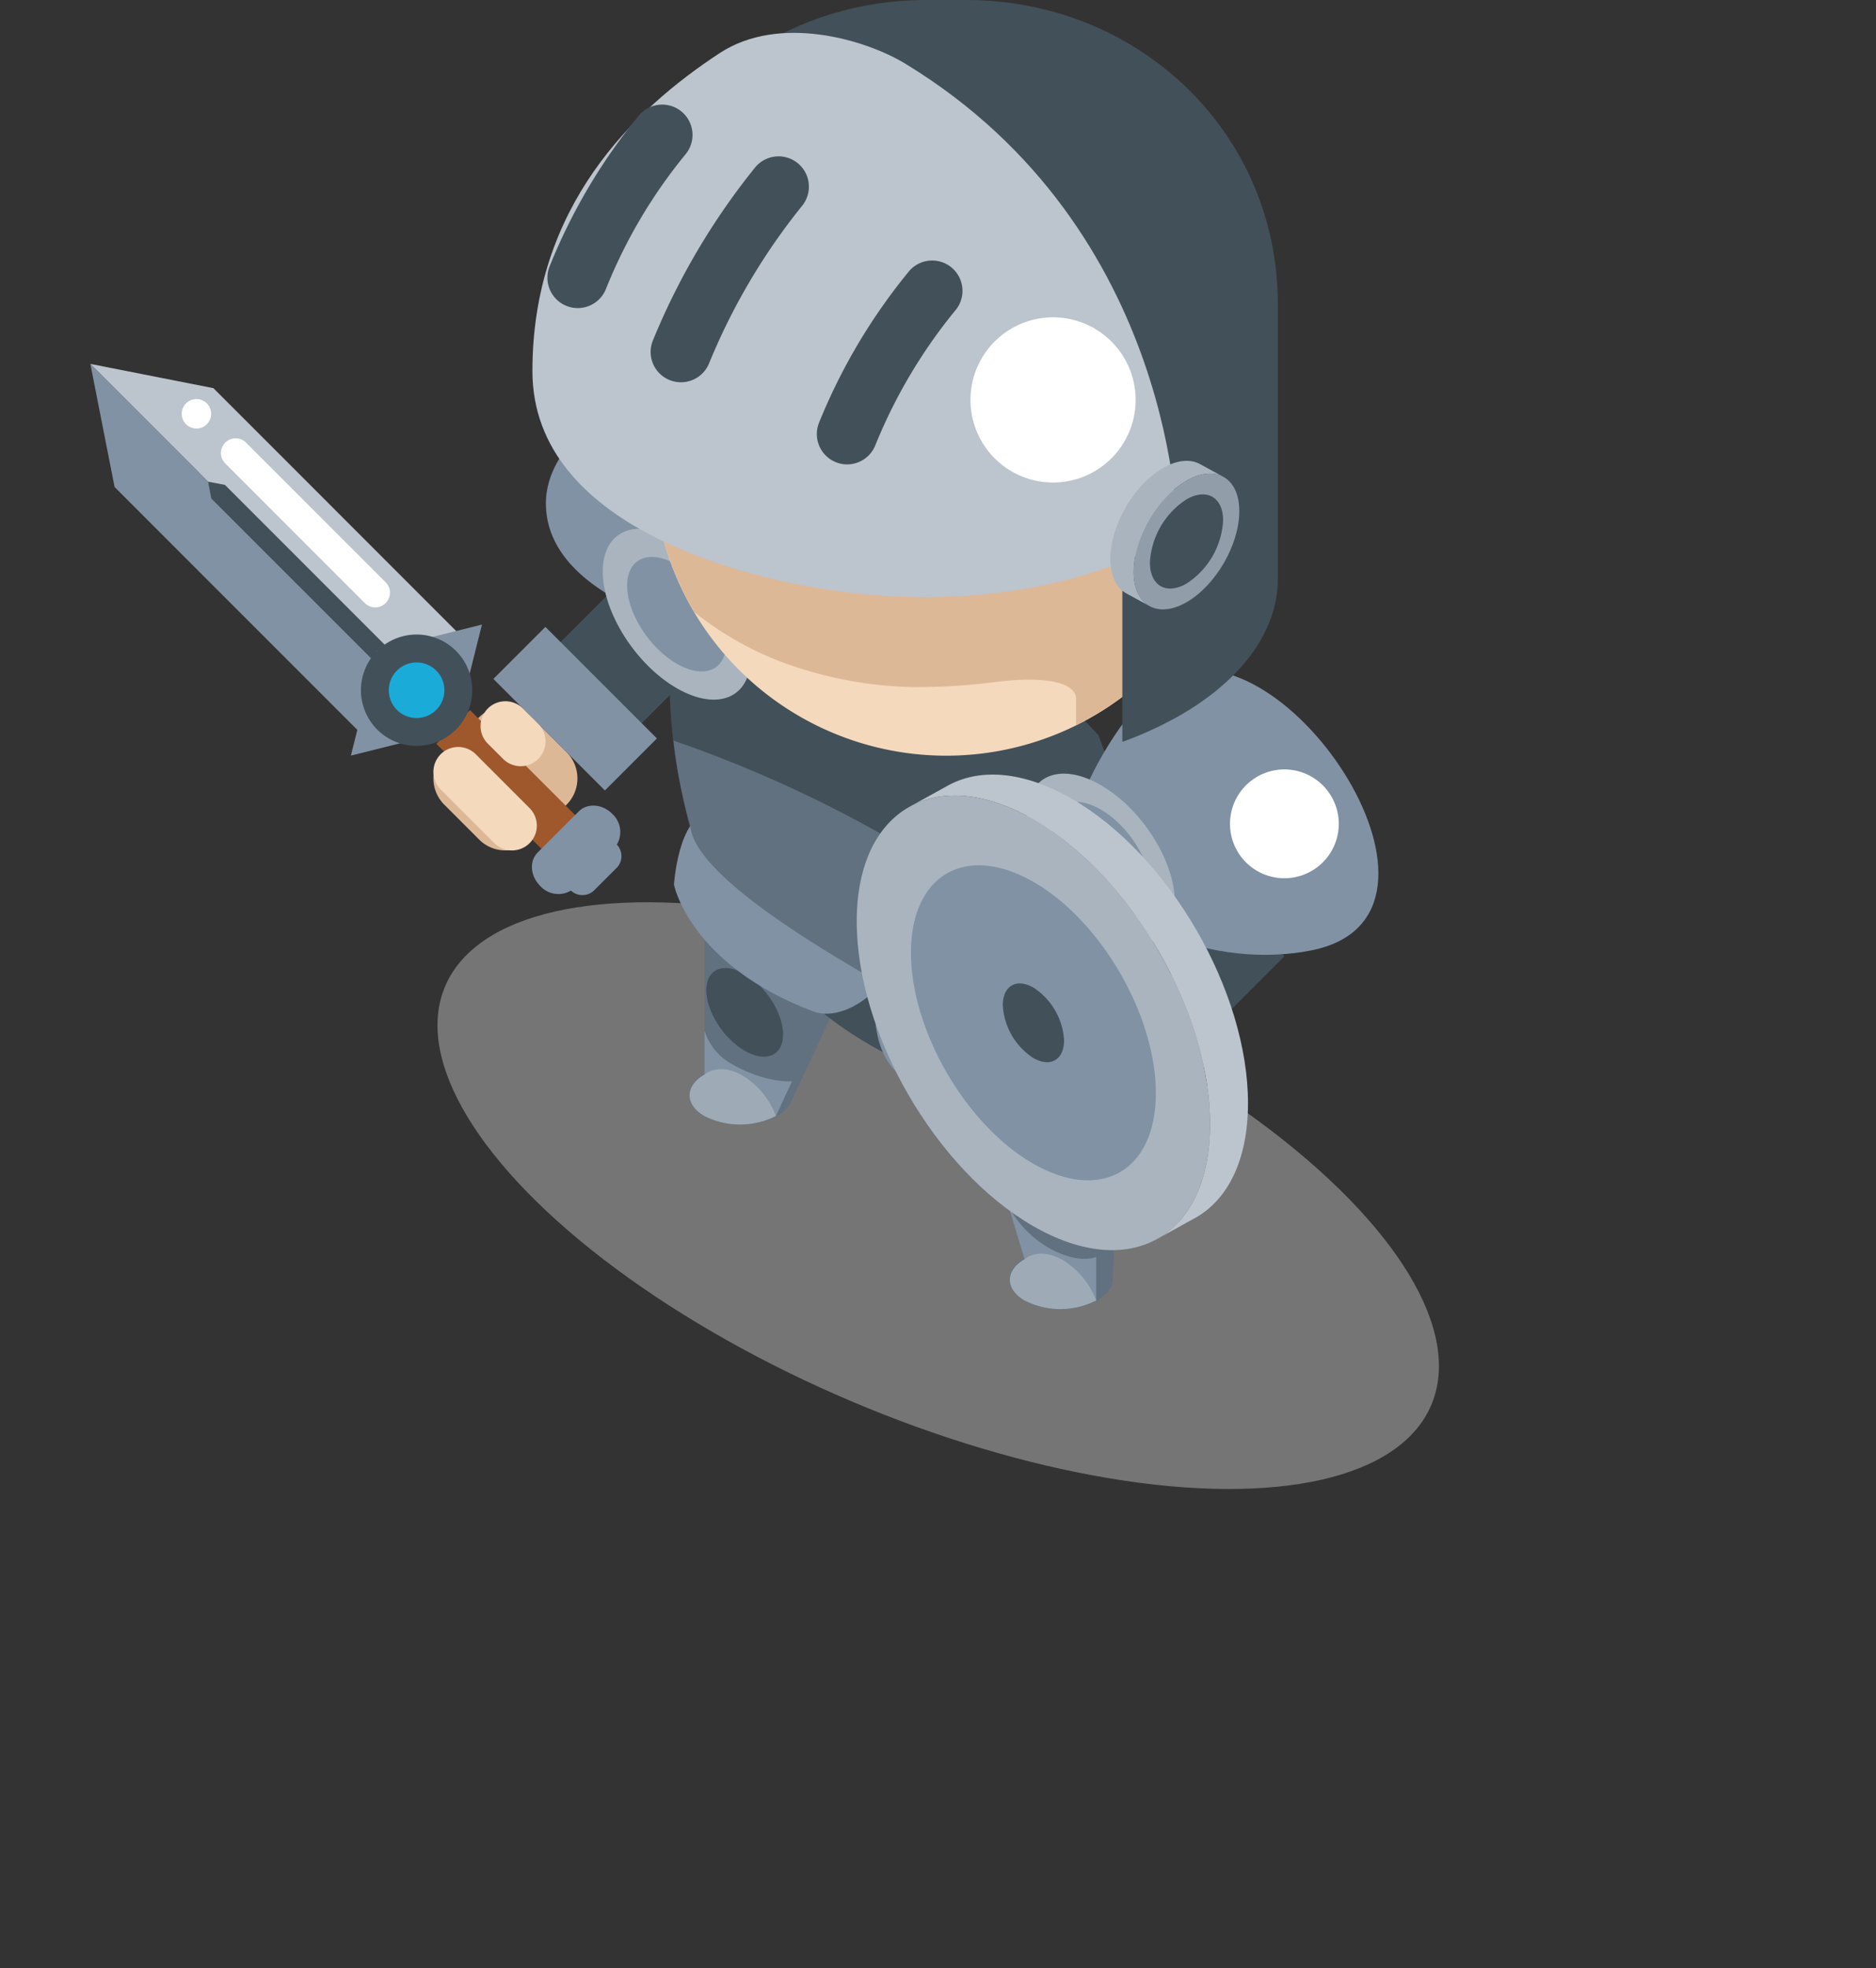 <svg xmlns="http://www.w3.org/2000/svg" width="336.405" height="352.843" viewBox="0 0 336.405 352.843">
  <rect x="0" y="0" width="336.405" height="352.843" fill="#333333" stroke="none"/>
  <g id="Gruppe_510" data-name="Gruppe 510" transform="translate(-955.797 -4382.692)">
    <ellipse id="Ellipse_19" data-name="Ellipse 19" cx="96" cy="40" rx="96" ry="40" transform="matrix(0.921, 0.391, -0.391, 0.921, 1051.261, 4522.669)" fill="#b1b1b1" opacity="0.526"/>
    <g id="Gruppe_300" data-name="Gruppe 300" transform="translate(972 4382.692)">
      <g id="Gruppe_299" data-name="Gruppe 299" transform="translate(0 0)">
        <g id="Gruppe_268" data-name="Gruppe 268" transform="translate(164.826 190.434)">
          <path id="Pfad_389" data-name="Pfad 389" d="M349.752,445.231c-1.681.971-2.722,2.309-2.737,3.786-.015,2.96,4.111,5.358,9.22,5.358a13.282,13.282,0,0,0,6.548-1.572c1.679-.967,2.722-2.3,2.731-3.786l1.749-38.915S351.433,444.264,349.752,445.231Z" transform="translate(-347.015 -410.102)" fill="#62717f"/>
        </g>
        <g id="Gruppe_269" data-name="Gruppe 269" transform="translate(107.46 158.558)">
          <path id="Pfad_390" data-name="Pfad 390" d="M369.337,428.878c-1.679.971-2.722,2.309-2.733,3.786-.019,2.958,4.108,5.358,9.218,5.358a13.34,13.34,0,0,0,6.548-1.572,6.429,6.429,0,0,0,1.991-1.7c.472-.643,18.583-39.779,18.583-39.779S371.016,427.909,369.337,428.878Z" transform="translate(-366.604 -394.973)" fill="#62717f"/>
        </g>
        <g id="Gruppe_270" data-name="Gruppe 270" transform="translate(107.458 157.736)">
          <path id="Pfad_391" data-name="Pfad 391" d="M383.241,436.923l-12.814-7.4V394.583l25.621,14.8Z" transform="translate(-367.759 -394.583)" fill="#62717f"/>
          <path id="Pfad_392" data-name="Pfad 392" d="M375.9,406.063c0,3.8,3.089,8.668,6.892,10.863s6.881.893,6.881-2.916-3.082-8.668-6.881-10.861S375.9,402.254,375.9,406.063Z" transform="translate(-372.908 -386.281)" fill="#425059"/>
          <path id="Pfad_393" data-name="Pfad 393" d="M375.13,407.411v7.916l12.808,7.393,2.9-6.236s-4.389.514-10.642-2.99A10.34,10.34,0,0,1,375.13,407.411Z" transform="translate(-372.463 -380.383)" fill="#8192a4"/>
          <path id="Pfad_394" data-name="Pfad 394" d="M379.184,411.644s2.4-2.138,6.485,0a14.38,14.38,0,0,1,6.315,7.44,14.158,14.158,0,0,1-12.833,0C375.612,417.026,375.631,413.694,379.184,411.644Z" transform="translate(-376.508 -376.749)" fill="#9eabb7"/>
        </g>
        <g id="Gruppe_271" data-name="Gruppe 271" transform="translate(154.74 183.52)">
          <path id="Pfad_395" data-name="Pfad 395" d="M362.067,449.165l12.806,7.391V421.614L349.251,406.82Z" transform="translate(-349.251 -406.82)" fill="#62717f"/>
          <path id="Pfad_396" data-name="Pfad 396" d="M350.955,420.607c0,3.8,3.084,8.668,6.888,10.863s6.892.9,6.892-2.912-3.087-8.672-6.892-10.866S350.955,416.8,350.955,420.607Z" transform="translate(-342.702 -395.969)" fill="#425059"/>
          <path id="Pfad_397" data-name="Pfad 397" d="M364.963,431.44v7.912l-12.806-7.391-2.906-9.6a18.94,18.94,0,0,0,6.89,7.26C361.787,432.94,364.963,431.44,364.963,431.44Z" transform="translate(-339.34 -389.615)" fill="#8192a4"/>
          <path id="Pfad_398" data-name="Pfad 398" d="M351.929,427.347s2.4-2.141,6.483,0a14.368,14.368,0,0,1,6.317,7.438,14.15,14.15,0,0,1-12.835,0C348.355,432.724,348.374,429.4,351.929,427.347Z" transform="translate(-339.106 -385.152)" fill="#9eabb7"/>
        </g>
        <g id="Gruppe_277" data-name="Gruppe 277" transform="translate(0 65.241)">
          <g id="Gruppe_273" data-name="Gruppe 273" transform="translate(61.515 38.076)">
            <rect id="Rechteck_17" data-name="Rechteck 17" width="20.577" height="18.509" transform="translate(36.054 27.638) rotate(-134.996)" fill="#425059"/>
            <g id="Gruppe_272" data-name="Gruppe 272" transform="translate(0 23.325)">
              <path id="Pfad_399" data-name="Pfad 399" d="M395.362,388.011a6.671,6.671,0,0,0,0,9.439l6.239,6.243a6.664,6.664,0,0,0,9.435-.006l6.234-6.226a6.678,6.678,0,0,0,.006-9.443l-6.241-6.243a6.679,6.679,0,0,0-9.439.008Z" transform="translate(-393.403 -379.825)" fill="#ddb897"/>
            </g>
            <rect id="Rechteck_18" data-name="Rechteck 18" width="28.279" height="13.192" transform="translate(30.75 38.396) rotate(-135)" fill="#8192a4"/>
          </g>
          <g id="Gruppe_276" data-name="Gruppe 276" transform="translate(0)">
            <g id="Gruppe_275" data-name="Gruppe 275">
              <rect id="Rechteck_19" data-name="Rechteck 19" width="32.612" height="8.545" transform="translate(85.118 91.149) rotate(-135.039)" fill="#9f582c"/>
              <path id="Pfad_400" data-name="Pfad 400" d="M397.421,380.69a4.452,4.452,0,0,0,0,6.3l2.743,2.741a4.46,4.46,0,0,0,6.291.006h0a4.448,4.448,0,0,0,0-6.3l-2.737-2.747a4.46,4.46,0,0,0-6.3,0Z" transform="translate(-326.143 -318.908)" fill="#f4d9bd"/>
              <path id="Pfad_401" data-name="Pfad 401" d="M398.159,384.582a4.459,4.459,0,0,0,0,6.3l9.643,9.639a4.46,4.46,0,0,0,6.291.006h0a4.445,4.445,0,0,0,0-6.3l-9.639-9.648a4.462,4.462,0,0,0-6.3,0Z" transform="translate(-335.34 -314.598)" fill="#f4d9bd"/>
              <rect id="Rechteck_20" data-name="Rechteck 20" width="48.354" height="9.277" transform="translate(50.36 56.929) rotate(-134.991)" fill="#425059"/>
              <g id="g4198-1">
                <g id="g4045-3">
                  <g id="g4041-4">
                    <path id="rect3004-1-1" d="M469.857,399.6l-10.45,4.816L427.37,372.374l-3.019-.575-21.116-21.116L425.3,355.03Z" transform="translate(-403.235 -350.683)" fill="#bcc4cd"/>
                    <g id="rect3004-1-1-2" data-name="rect3004-1-1" transform="translate(23.436 13.355)">
                      <path id="Pfad_402" data-name="Pfad 402" d="M437.006,387.318a2.639,2.639,0,0,0,1.867-4.5L413.859,357.8a2.637,2.637,0,1,0-3.731,3.727l25.012,25.02A2.637,2.637,0,0,0,437.006,387.318Z" transform="translate(-409.355 -357.022)" fill="#fff"/>
                    </g>
                    <path id="Pfad_403" data-name="Pfad 403" d="M424.573,356.314a2.64,2.64,0,1,0,2.64-2.638A2.642,2.642,0,0,0,424.573,356.314Z" transform="translate(-408.189 -347.37)" fill="#fff"/>
                    <path id="rect3004-1-9-1" d="M463.082,406.854l-4.827,10.467L413.7,372.757l-4.345-22.074L430.471,371.8l.573,3.019Z" transform="translate(-409.355 -350.683)" fill="#8192a4"/>
                  </g>
                  <path id="rect4018-3" d="M420.333,391.655l-18.8,4.7,4.7-18.8,18.8-4.69Z" transform="translate(-354.814 -326.133)" fill="#8192a4"/>
                </g>
                <g id="g4154-4" transform="translate(79.182 79.189)">
                  <g id="Gruppe_274" data-name="Gruppe 274" transform="translate(0)">
                    <path id="Pfad_404" data-name="Pfad 404" d="M391.135,402.667c-1.782-1.789-1.987-4.456-.44-6l7.351-7.355c1.536-1.54,4.218-1.361,6,.419a4.412,4.412,0,0,1,.834,5.522,3.02,3.02,0,0,1,.08,4.062l-4.25,4.243a3.03,3.03,0,0,1-4.062-.057A4.386,4.386,0,0,1,391.135,402.667Z" transform="translate(-389.655 -388.268)" fill="#8192a4"/>
                  </g>
                </g>
              </g>
              <path id="path4016-8" d="M405.272,390.744a9.98,9.98,0,1,1,14.108.006A9.976,9.976,0,0,1,405.272,390.744Z" transform="translate(-353.829 -325.189)" fill="#425059"/>
              <path id="path4016-8-2" data-name="path4016-8" d="M406.178,384.592a4.986,4.986,0,1,1,7.058.006A5,5,0,0,1,406.178,384.592Z" transform="translate(-351.21 -322.566)" fill="#1aabd8"/>
            </g>
          </g>
        </g>
        <path id="Pfad_405" data-name="Pfad 405" d="M422.25,403.219c4.9,12.589,7.8,26.164,7.8,39.044s-2.9,23.1-7.8,30.041c-9.764-.744-28.147-6.142-41.026-13.579s-18.295-15.777-28.058-26.311c-4.9-12.587-7.8-26.164-7.8-39.04s2.91-23.1,7.806-30.041c9.761.744,21.661,4.709,34.535,12.144A150.759,150.759,0,0,1,422.25,403.219Z" transform="translate(-241.5 -271.44)" fill="#425059"/>
        <path id="Pfad_406" data-name="Pfad 406" d="M352,388.86c5.918-.8,64.66,33.113,70.578,40.746,5.489,7.081,6.272,20.176,6.272,20.176s-7.113,8.883-41.561-13.063c-7.324-4.665-5.282-16.2-5.282-16.2-3.493,3.567-8.011,5.261-11.3,4.01-22.22-8.422-24.974-22.747-24.974-22.747S346.518,389.6,352,388.86Z" transform="translate(-241.082 -243.197)" fill="#8192a4"/>
        <path id="Pfad_407" data-name="Pfad 407" d="M428.949,431.148a46.054,46.054,0,0,1-2.916,11.565c-8.1,2.636-30.629-9.216-44.486-17.214-13.876-8.015-32.093-19.519-32.809-27.462a95.525,95.525,0,0,1-3.011-15.3,224.873,224.873,0,0,1,40.83,18.8A306.863,306.863,0,0,1,428.949,431.148Z" transform="translate(-241.162 -249.96)" fill="#62717f"/>
        <g id="Gruppe_279" data-name="Gruppe 279" transform="translate(81.688 71.694)">
          <g id="Gruppe_278" data-name="Gruppe 278" transform="translate(0)">
            <path id="Pfad_408" data-name="Pfad 408" d="M415.384,359.031c-16.8-12.81-36.735.055-36.735,13.261,0,15.562,22.877,21.318,22.877,21.318S398.587,376.843,415.384,359.031Z" transform="translate(-378.649 -353.746)" fill="#8192a4"/>
            <path id="Pfad_409" data-name="Pfad 409" d="M378.649,372.37c0,7.334,5.935,16.7,13.267,20.924s13.282,1.74,13.276-5.6-5.95-16.708-13.276-20.932S378.649,365.044,378.649,372.37Z" transform="translate(-368.458 -341.61)" fill="#a9b4bf"/>
            <path id="Pfad_410" data-name="Pfad 410" d="M380.734,372.238c.006,4.918,3.982,11.184,8.9,14.017s8.883,1.161,8.883-3.755-3.97-11.177-8.887-14.018C384.725,365.656,380.74,367.335,380.734,372.238Z" transform="translate(-366.171 -338.952)" fill="#8192a4"/>
          </g>
        </g>
        <path id="Pfad_411" data-name="Pfad 411" d="M389.639,452.449a52.59,52.59,0,0,0,52.585-52.589V374.8a52.593,52.593,0,0,0-52.585-52.6h0a52.593,52.593,0,0,0-52.591,52.6V399.86a52.587,52.587,0,0,0,52.591,52.589Z" transform="translate(-236.151 -316.968)" fill="#f4d9bd"/>
        <path id="Pfad_412" data-name="Pfad 412" d="M442.041,403.479a55.446,55.446,0,0,1-4.408,17.8,52.715,52.715,0,0,1-24.719,25.684v-4.65c0-3.266-6.348-4.107-14.384-3.08a115.109,115.109,0,0,1-14.635.921,71.462,71.462,0,0,1-23.585-4.429,57.871,57.871,0,0,1-15.821-9,52.225,52.225,0,0,1-7.442-26.866V374.8a52.588,52.588,0,1,1,105.176,0V399.1c0,.824-.051,1.635-.086,2.446C442.117,402.2,442.085,402.843,442.041,403.479Z" transform="translate(-236.151 -316.968)" fill="#ddb897"/>
        <g id="Gruppe_282" data-name="Gruppe 282" transform="translate(164.97 156.916)">
          <g id="Gruppe_281" data-name="Gruppe 281" transform="translate(0 0)">
            <rect id="Rechteck_21" data-name="Rechteck 21" width="20.577" height="18.512" transform="translate(36.053 27.64) rotate(-134.996)" fill="#425059"/>
            <g id="Gruppe_280" data-name="Gruppe 280" transform="translate(0 22.405)">
              <path id="Pfad_413" data-name="Pfad 413" d="M346.258,413.45a6.677,6.677,0,0,0,0,9.441l6.241,6.243a6.668,6.668,0,0,0,9.435-.006l6.237-6.228a6.687,6.687,0,0,0,.006-9.448l-6.243-6.236a6.679,6.679,0,0,0-9.441.006Z" transform="translate(-344.301 -404.344)" fill="#f4d9bd"/>
              <path id="Pfad_414" data-name="Pfad 414" d="M348.32,406.128a4.452,4.452,0,0,0,0,6.3l2.745,2.743a4.458,4.458,0,0,0,6.289,0h0a4.445,4.445,0,0,0,0-6.291l-2.737-2.75a4.462,4.462,0,0,0-6.3,0Z" transform="translate(-338.557 -404.828)" fill="#f4d9bd"/>
            </g>
            <rect id="Rechteck_22" data-name="Rechteck 22" width="28.276" height="13.192" transform="translate(30.748 38.397) rotate(-134.994)" fill="#8192a4"/>
          </g>
        </g>
        <g id="Gruppe_284" data-name="Gruppe 284" transform="translate(167.919 120.115)">
          <g id="Gruppe_283" data-name="Gruppe 283">
            <path id="Pfad_415" data-name="Pfad 415" d="M342.868,378.071c20.766-10.412,56.163,42.9,25.346,48.94-17.715,3.474-37.059-5.162-42.293-15.6C322.079,403.749,335.2,381.916,342.868,378.071Z" transform="translate(-317.252 -376.727)" fill="#8192a4"/>
            <path id="Pfad_416" data-name="Pfad 416" d="M369.1,408.532c0,7.33-5.933,9.84-13.265,5.6s-13.28-13.6-13.28-20.93,5.954-9.829,13.28-5.6S369.1,401.206,369.1,408.532Z" transform="translate(-342.558 -366.962)" fill="#a9b4bf"/>
            <path id="Pfad_417" data-name="Pfad 417" d="M362.406,403.348c0,4.915-3.98,6.584-8.887,3.748s-8.883-9.1-8.883-14.011,3.969-6.595,8.883-3.759S362.406,398.44,362.406,403.348Z" transform="translate(-340.239 -364.304)" fill="#8192a4"/>
          </g>
        </g>
        <g id="Gruppe_291" data-name="Gruppe 291" transform="translate(137.425 138.867)">
          <g id="Gruppe_290" data-name="Gruppe 290">
            <g id="Gruppe_289" data-name="Gruppe 289" style="isolation: isolate">
              <path id="Pfad_418" data-name="Pfad 418" d="M343.129,387.768c5.763-3.35,13.737-2.878,22.54,2.2,17.492,10.1,31.636,34.6,31.581,54.7-.03,9.985-3.559,17.014-9.245,20.315l-6.8,3.761c5.687-3.308,9.214-10.333,9.241-20.319.059-20.1-14.085-44.6-31.579-54.692-8.8-5.084-16.78-5.556-22.54-2.21Z" transform="translate(-327.085 -385.627)" fill="#bcc4cd"/>
              <g id="Gruppe_285" data-name="Gruppe 285" transform="translate(0 3.757)">
                <path id="Pfad_419" data-name="Pfad 419" d="M371.34,391.756c-17.492-10.1-31.726-1.989-31.783,18.109s14.087,44.591,31.577,54.7,31.728,1.985,31.785-18.113S388.834,401.853,371.34,391.756Z" transform="translate(-339.557 -387.411)" fill="#a9b4bf"/>
              </g>
              <g id="Gruppe_287" data-name="Gruppe 287" transform="translate(9.721 16.263)">
                <g id="Gruppe_286" data-name="Gruppe 286">
                  <path id="Pfad_420" data-name="Pfad 420" d="M366.2,396.355c-12.121-7-21.988-1.376-22.03,12.555s9.764,30.911,21.887,37.91,21.992,1.374,22.032-12.553S378.325,403.356,366.2,396.355Z" transform="translate(-344.171 -393.346)" fill="#8192a4"/>
                </g>
              </g>
              <g id="Gruppe_288" data-name="Gruppe 288" transform="translate(26.192 37.444)">
                <path id="Pfad_421" data-name="Pfad 421" d="M357.5,404.153c-3.028-1.753-5.5-.346-5.508,3.137a12.073,12.073,0,0,0,5.472,9.477c3.032,1.749,5.5.341,5.508-3.137A12.053,12.053,0,0,0,357.5,404.153Z" transform="translate(-351.988 -403.399)" fill="#425059"/>
              </g>
            </g>
          </g>
        </g>
        <path id="Pfad_422" data-name="Pfad 422" d="M333.791,374.252c.017-30.854,25.03-54.534,55.889-54.534h7.128c30.858,0,55.878,23.678,55.887,54.534V423.62c-.046,8.813-5.9,17.629-17.54,24.35a66.31,66.31,0,0,1-10.341,4.753V415.434c-76.313,8.352-91.022-41.182-91.022-41.182Z" transform="translate(-239.758 -319.718)" fill="#425059"/>
        <g id="Gruppe_295" data-name="Gruppe 295" transform="translate(79.269 5.89)">
          <path id="Pfad_423" data-name="Pfad 423" d="M457.994,412.53s.308-54.61-48.776-84.484c-7.121-4.334-22.582-8.931-33.3-1.9-15.484,10.158-33.574,27.474-33.578,56.995,0,28.421,39.421,36.882,50.415,38.78C433.718,428.983,457.994,412.53,457.994,412.53Z" transform="translate(-342.34 -322.513)" fill="#bcc4cd"/>
          <g id="Gruppe_292" data-name="Gruppe 292" transform="translate(51 40.943)">
            <path id="Pfad_424" data-name="Pfad 424" d="M366.116,378.367a5.443,5.443,0,0,0,5.048-3.409,93.354,93.354,0,0,1,14.291-24.12,5.438,5.438,0,1,0-8.4-6.9,104.433,104.433,0,0,0-15.977,26.96,5.444,5.444,0,0,0,5.042,7.473Z" transform="translate(-360.68 -341.946)" fill="#425059"/>
          </g>
          <g id="Gruppe_293" data-name="Gruppe 293" transform="translate(21.2 22.143)">
            <path id="Pfad_425" data-name="Pfad 425" d="M379.139,373.521a5.439,5.439,0,0,0,5.038-3.386,113.323,113.323,0,0,1,16.687-28.248,5.438,5.438,0,1,0-8.445-6.854,124.231,124.231,0,0,0-18.314,31,5.432,5.432,0,0,0,5.034,7.488Z" transform="translate(-373.7 -333.023)" fill="#425059"/>
          </g>
          <g id="Gruppe_294" data-name="Gruppe 294" transform="translate(2.695 12.86)">
            <path id="Pfad_426" data-name="Pfad 426" d="M389.046,365.1a5.44,5.44,0,0,0,5.048-3.422,91.676,91.676,0,0,1,14.277-24.15,5.439,5.439,0,1,0-8.379-6.938,102.779,102.779,0,0,0-16,27.049,5.437,5.437,0,0,0,3.03,7.069A5.342,5.342,0,0,0,389.046,365.1Z" transform="translate(-383.606 -328.617)" fill="#425059"/>
          </g>
        </g>
        <g id="Gruppe_298" data-name="Gruppe 298" transform="translate(182.903 82.614)">
          <path id="Pfad_427" data-name="Pfad 427" d="M354.555,359.568c-1.724-1-4.106-.862-6.736.657-5.229,3.021-9.458,10.339-9.439,16.346.008,2.981,1.064,5.086,2.762,6.068l4.189,2.286c-1.7-.986-2.752-3.087-2.762-6.068-.017-6.007,4.212-13.331,9.439-16.348,2.629-1.519,5.017-1.656,6.736-.659Z" transform="translate(-338.38 -358.928)" fill="#a9b4bf"/>
          <g id="Gruppe_296" data-name="Gruppe 296" transform="translate(4.189 2.282)">
            <path id="Pfad_428" data-name="Pfad 428" d="M346.508,361.311c5.223-3.019,9.481-.6,9.5,5.409s-4.21,13.331-9.441,16.352-9.479.592-9.5-5.413S341.281,364.328,346.508,361.311Z" transform="translate(-337.069 -360.011)" fill="#919da8"/>
          </g>
          <g id="Gruppe_297" data-name="Gruppe 297" transform="translate(7.092 6.023)">
            <path id="Pfad_429" data-name="Pfad 429" d="M345,362.685c3.62-2.088,6.567-.411,6.58,3.75a14.411,14.411,0,0,1-6.542,11.327c-3.618,2.1-6.567.415-6.584-3.748A14.427,14.427,0,0,1,345,362.685Z" transform="translate(-338.449 -361.787)" fill="#425059"/>
          </g>
        </g>
        <path id="Pfad_430" data-name="Pfad 430" d="M328.6,394.94a9.753,9.753,0,1,0,9.753-9.751A9.747,9.747,0,0,0,328.6,394.94Z" transform="translate(-124.239 -247.245)" fill="#fff"/>
        <path id="Pfad_431" data-name="Pfad 431" d="M345.9,361.527A14.808,14.808,0,1,0,360.7,346.719,14.8,14.8,0,0,0,345.9,361.527Z" transform="translate(-188.077 -289.829)" fill="#fff"/>
      </g>
    </g>
  </g>
</svg>
